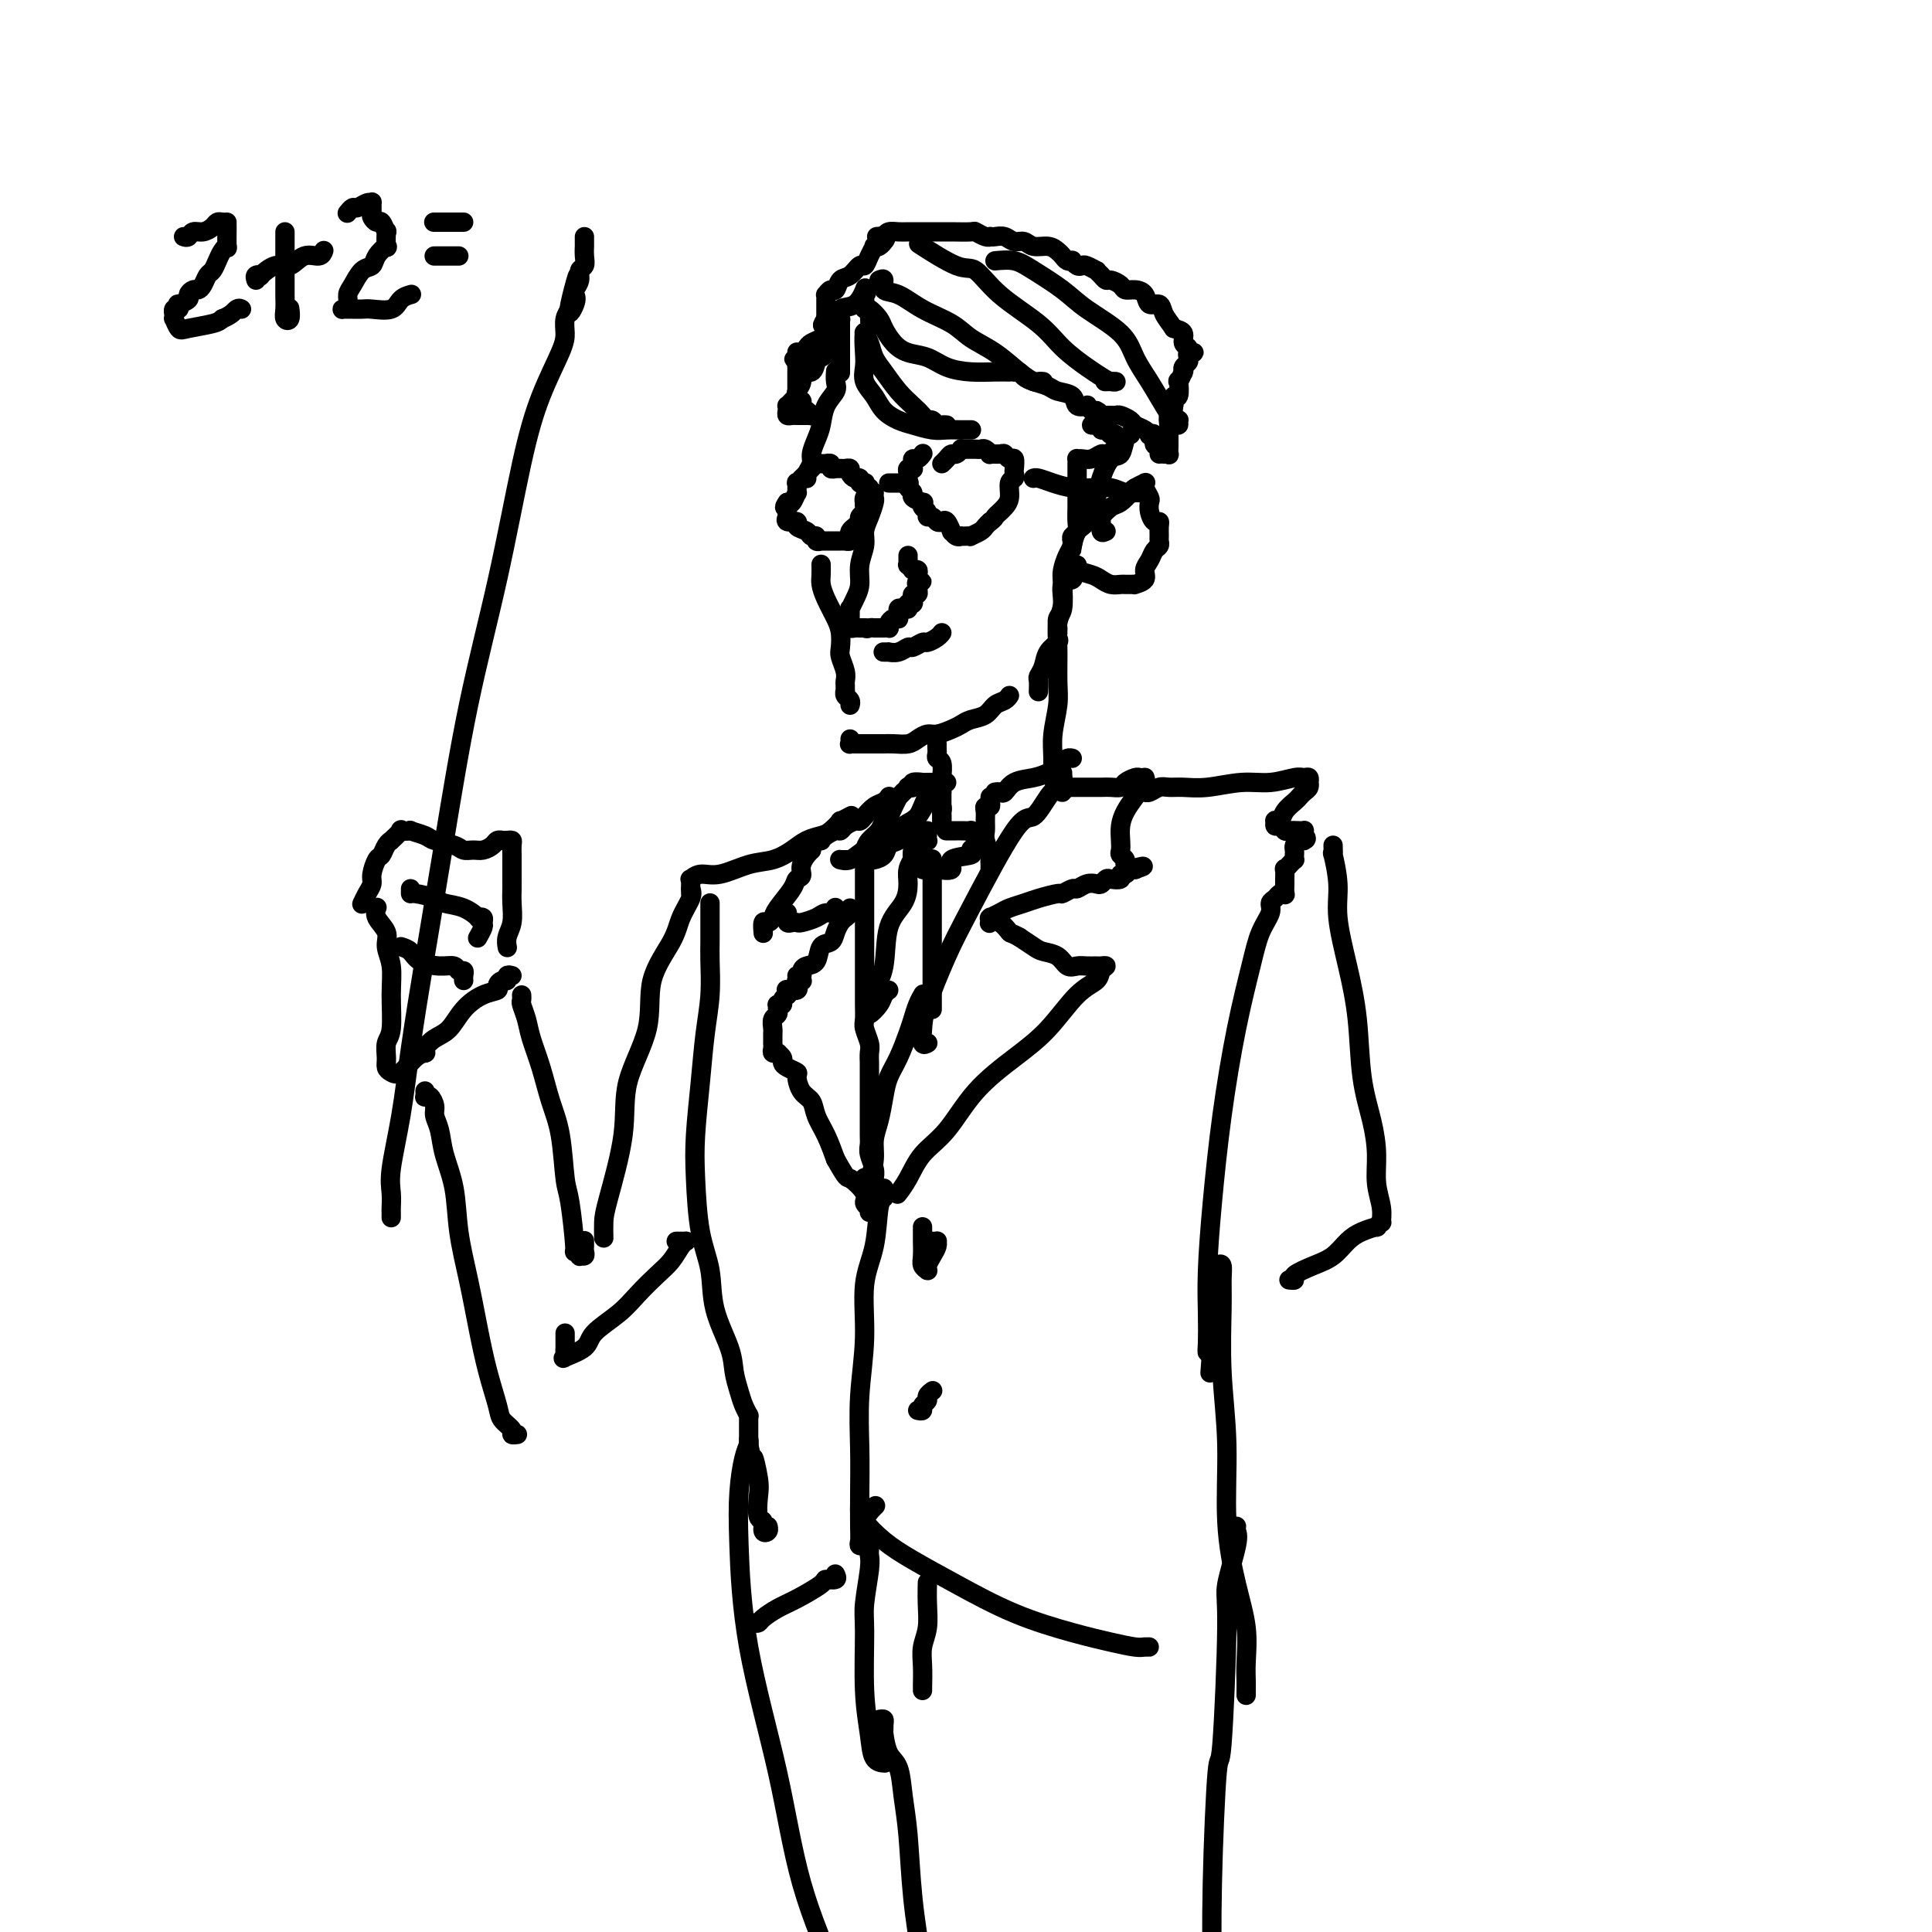 <svg viewBox='0 0 400 400' version='1.1' xmlns='http://www.w3.org/2000/svg' xmlns:xlink='http://www.w3.org/1999/xlink'><g fill='none' stroke='rgb(0,0,0)' stroke-width='4' stroke-linecap='round' stroke-linejoin='round'><path d='M181,102c-0.022,0.381 -0.043,0.762 0,1c0.043,0.238 0.151,0.335 0,1c-0.151,0.665 -0.562,1.900 -1,3c-0.438,1.100 -0.905,2.066 -1,3c-0.095,0.934 0.181,1.838 0,3c-0.181,1.162 -0.819,2.583 -1,4c-0.181,1.417 0.095,2.831 0,4c-0.095,1.169 -0.561,2.092 -1,3c-0.439,0.908 -0.850,1.802 -1,2c-0.150,0.198 -0.037,-0.301 0,0c0.037,0.301 -0.000,1.401 0,2c0.000,0.599 0.037,0.696 0,1c-0.037,0.304 -0.150,0.813 0,1c0.150,0.187 0.562,0.050 1,0c0.438,-0.050 0.902,-0.013 1,0c0.098,0.013 -0.170,0.004 0,0c0.170,-0.004 0.776,-0.001 1,0c0.224,0.001 0.064,0.000 0,0c-0.064,-0.000 -0.032,-0.000 0,0'/><path d='M179,130c0.627,0.309 0.694,0.083 1,0c0.306,-0.083 0.853,-0.022 1,0c0.147,0.022 -0.104,0.006 0,0c0.104,-0.006 0.563,-0.002 1,0c0.437,0.002 0.853,0.000 1,0c0.147,-0.000 0.026,0.001 0,0c-0.026,-0.001 0.045,-0.003 0,0c-0.045,0.003 -0.205,0.011 0,0c0.205,-0.011 0.777,-0.042 1,0c0.223,0.042 0.098,0.156 0,0c-0.098,-0.156 -0.170,-0.582 0,-1c0.170,-0.418 0.582,-0.829 1,-1c0.418,-0.171 0.843,-0.102 1,0c0.157,0.102 0.045,0.238 0,0c-0.045,-0.238 -0.022,-0.848 0,-1c0.022,-0.152 0.044,0.155 0,0c-0.044,-0.155 -0.155,-0.773 0,-1c0.155,-0.227 0.577,-0.065 1,0c0.423,0.065 0.846,0.031 1,0c0.154,-0.031 0.040,-0.061 0,0c-0.040,0.061 -0.007,0.213 0,0c0.007,-0.213 -0.012,-0.792 0,-1c0.012,-0.208 0.055,-0.046 0,0c-0.055,0.046 -0.207,-0.025 0,0c0.207,0.025 0.773,0.147 1,0c0.227,-0.147 0.113,-0.564 0,-1c-0.113,-0.436 -0.226,-0.890 0,-1c0.226,-0.110 0.792,0.124 1,0c0.208,-0.124 0.060,-0.607 0,-1c-0.060,-0.393 -0.030,-0.697 0,-1'/><path d='M190,121c1.702,-1.328 0.457,-0.150 0,0c-0.457,0.150 -0.126,-0.730 0,-1c0.126,-0.270 0.048,0.071 0,0c-0.048,-0.071 -0.064,-0.554 0,-1c0.064,-0.446 0.210,-0.856 0,-1c-0.210,-0.144 -0.774,-0.024 -1,0c-0.226,0.024 -0.113,-0.049 0,0c0.113,0.049 0.226,0.220 0,0c-0.226,-0.220 -0.793,-0.830 -1,-1c-0.207,-0.170 -0.056,0.099 0,0c0.056,-0.099 0.015,-0.565 0,-1c-0.015,-0.435 -0.004,-0.839 0,-1c0.004,-0.161 0.002,-0.081 0,0'/><path d='M180,101c-0.414,0.111 -0.828,0.222 -1,0c-0.172,-0.222 -0.101,-0.777 0,-1c0.101,-0.223 0.233,-0.115 0,0c-0.233,0.115 -0.832,0.237 -1,0c-0.168,-0.237 0.096,-0.834 0,-1c-0.096,-0.166 -0.550,0.099 -1,0c-0.450,-0.099 -0.895,-0.562 -1,-1c-0.105,-0.438 0.131,-0.850 0,-1c-0.131,-0.150 -0.628,-0.039 -1,0c-0.372,0.039 -0.621,0.007 -1,0c-0.379,-0.007 -0.890,0.012 -1,0c-0.110,-0.012 0.182,-0.056 0,0c-0.182,0.056 -0.836,0.211 -1,0c-0.164,-0.211 0.163,-0.789 0,-1c-0.163,-0.211 -0.816,-0.055 -1,0c-0.184,0.055 0.101,0.008 0,0c-0.101,-0.008 -0.586,0.021 -1,0c-0.414,-0.021 -0.756,-0.092 -1,0c-0.244,0.092 -0.391,0.348 -1,1c-0.609,0.652 -1.680,1.699 -2,2c-0.320,0.301 0.111,-0.146 0,0c-0.111,0.146 -0.765,0.884 -1,1c-0.235,0.116 -0.052,-0.389 0,0c0.052,0.389 -0.027,1.671 0,2c0.027,0.329 0.161,-0.296 0,0c-0.161,0.296 -0.617,1.513 -1,2c-0.383,0.487 -0.691,0.243 -1,0'/><path d='M163,104c-1.083,1.461 -0.290,1.114 0,1c0.290,-0.114 0.078,0.007 0,0c-0.078,-0.007 -0.023,-0.141 0,0c0.023,0.141 0.014,0.559 0,1c-0.014,0.441 -0.034,0.906 0,1c0.034,0.094 0.121,-0.182 0,0c-0.121,0.182 -0.450,0.823 0,1c0.450,0.177 1.680,-0.111 2,0c0.320,0.111 -0.269,0.622 0,1c0.269,0.378 1.397,0.623 2,1c0.603,0.377 0.683,0.886 1,1c0.317,0.114 0.873,-0.166 1,0c0.127,0.166 -0.173,0.776 0,1c0.173,0.224 0.820,0.060 1,0c0.180,-0.060 -0.107,-0.016 0,0c0.107,0.016 0.607,0.004 1,0c0.393,-0.004 0.679,-0.001 1,0c0.321,0.001 0.678,0.001 1,0c0.322,-0.001 0.608,-0.003 1,0c0.392,0.003 0.889,0.012 1,0c0.111,-0.012 -0.164,-0.045 0,0c0.164,0.045 0.766,0.167 1,0c0.234,-0.167 0.100,-0.622 0,-1c-0.100,-0.378 -0.167,-0.679 0,-1c0.167,-0.321 0.566,-0.663 1,-1c0.434,-0.337 0.901,-0.669 1,-1c0.099,-0.331 -0.169,-0.662 0,-1c0.169,-0.338 0.776,-0.682 1,-1c0.224,-0.318 0.064,-0.611 0,-1c-0.064,-0.389 -0.031,-0.875 0,-1c0.031,-0.125 0.060,0.111 0,0c-0.060,-0.111 -0.208,-0.568 0,-1c0.208,-0.432 0.774,-0.838 1,-1c0.226,-0.162 0.113,-0.081 0,0'/><path d='M191,94c-0.022,0.032 -0.044,0.064 0,0c0.044,-0.064 0.155,-0.224 0,0c-0.155,0.224 -0.576,0.831 -1,1c-0.424,0.169 -0.849,-0.099 -1,0c-0.151,0.099 -0.026,0.565 0,1c0.026,0.435 -0.046,0.839 0,1c0.046,0.161 0.208,0.081 0,0c-0.208,-0.081 -0.788,-0.161 -1,0c-0.212,0.161 -0.057,0.564 0,1c0.057,0.436 0.014,0.904 0,1c-0.014,0.096 0.001,-0.182 0,0c-0.001,0.182 -0.016,0.822 0,1c0.016,0.178 0.064,-0.106 0,0c-0.064,0.106 -0.241,0.602 0,1c0.241,0.398 0.901,0.698 1,1c0.099,0.302 -0.362,0.605 0,1c0.362,0.395 1.546,0.880 2,1c0.454,0.120 0.177,-0.127 0,0c-0.177,0.127 -0.255,0.626 0,1c0.255,0.374 0.842,0.623 1,1c0.158,0.377 -0.113,0.884 0,1c0.113,0.116 0.609,-0.157 1,0c0.391,0.157 0.679,0.745 1,1c0.321,0.255 0.677,0.177 1,0c0.323,-0.177 0.612,-0.454 1,0c0.388,0.454 0.874,1.638 1,2c0.126,0.362 -0.107,-0.099 0,0c0.107,0.099 0.555,0.758 1,1c0.445,0.242 0.888,0.066 1,0c0.112,-0.066 -0.107,-0.021 0,0c0.107,0.021 0.539,0.017 1,0c0.461,-0.017 0.949,-0.046 1,0c0.051,0.046 -0.337,0.167 0,0c0.337,-0.167 1.398,-0.622 2,-1c0.602,-0.378 0.743,-0.679 1,-1c0.257,-0.321 0.628,-0.660 1,-1'/><path d='M205,108c0.951,-0.641 0.828,-0.743 1,-1c0.172,-0.257 0.638,-0.671 1,-1c0.362,-0.329 0.619,-0.575 1,-1c0.381,-0.425 0.887,-1.030 1,-2c0.113,-0.970 -0.165,-2.306 0,-3c0.165,-0.694 0.773,-0.745 1,-1c0.227,-0.255 0.071,-0.713 0,-1c-0.071,-0.287 -0.059,-0.402 0,-1c0.059,-0.598 0.166,-1.677 0,-2c-0.166,-0.323 -0.604,0.111 -1,0c-0.396,-0.111 -0.750,-0.765 -1,-1c-0.250,-0.235 -0.396,-0.049 -1,0c-0.604,0.049 -1.667,-0.039 -2,0c-0.333,0.039 0.065,0.207 0,0c-0.065,-0.207 -0.592,-0.787 -1,-1c-0.408,-0.213 -0.697,-0.057 -1,0c-0.303,0.057 -0.620,0.015 -1,0c-0.380,-0.015 -0.824,-0.004 -1,0c-0.176,0.004 -0.085,-0.000 0,0c0.085,0.000 0.163,0.004 0,0c-0.163,-0.004 -0.569,-0.016 -1,0c-0.431,0.016 -0.889,0.060 -1,0c-0.111,-0.060 0.124,-0.222 0,0c-0.124,0.222 -0.608,0.830 -1,1c-0.392,0.170 -0.693,-0.099 -1,0c-0.307,0.099 -0.621,0.565 -1,1c-0.379,0.435 -0.823,0.839 -1,1c-0.177,0.161 -0.089,0.081 0,0'/><path d='M184,100c0.293,0.000 0.586,0.000 1,0c0.414,0.000 0.948,0.000 1,0c0.052,0.000 -0.378,0.000 0,0c0.378,0.000 1.565,0.000 2,0c0.435,0.000 0.117,0.000 0,0c-0.117,0.000 -0.033,0.000 0,0c0.033,0.000 0.017,0.000 0,0'/><path d='M214,99c-0.048,0.022 -0.096,0.045 0,0c0.096,-0.045 0.336,-0.157 1,0c0.664,0.157 1.753,0.582 3,1c1.247,0.418 2.654,0.830 4,1c1.346,0.170 2.633,0.098 4,0c1.367,-0.098 2.815,-0.222 4,0c1.185,0.222 2.108,0.792 3,1c0.892,0.208 1.755,0.056 2,0c0.245,-0.056 -0.126,-0.015 0,0c0.126,0.015 0.750,0.004 1,0c0.250,-0.004 0.125,-0.002 0,0'/><path d='M229,110c-0.436,0.211 -0.871,0.423 -1,0c-0.129,-0.423 0.050,-1.479 0,-2c-0.050,-0.521 -0.327,-0.507 0,-1c0.327,-0.493 1.258,-1.495 2,-2c0.742,-0.505 1.295,-0.514 2,-1c0.705,-0.486 1.562,-1.451 2,-2c0.438,-0.549 0.457,-0.684 1,-1c0.543,-0.316 1.608,-0.815 2,-1c0.392,-0.185 0.109,-0.057 0,0c-0.109,0.057 -0.043,0.042 0,0c0.043,-0.042 0.063,-0.111 0,0c-0.063,0.111 -0.210,0.402 0,1c0.210,0.598 0.778,1.505 1,2c0.222,0.495 0.098,0.580 0,1c-0.098,0.420 -0.170,1.177 0,2c0.170,0.823 0.581,1.712 1,2c0.419,0.288 0.845,-0.025 1,0c0.155,0.025 0.038,0.387 0,1c-0.038,0.613 0.001,1.477 0,2c-0.001,0.523 -0.043,0.706 0,1c0.043,0.294 0.171,0.698 0,1c-0.171,0.302 -0.642,0.501 -1,1c-0.358,0.499 -0.603,1.296 -1,2c-0.397,0.704 -0.947,1.313 -1,2c-0.053,0.687 0.389,1.452 0,2c-0.389,0.548 -1.609,0.879 -2,1c-0.391,0.121 0.047,0.033 0,0c-0.047,-0.033 -0.579,-0.012 -1,0c-0.421,0.012 -0.730,0.014 -1,0c-0.270,-0.014 -0.500,-0.045 -1,0c-0.500,0.045 -1.269,0.167 -2,0c-0.731,-0.167 -1.423,-0.622 -2,-1c-0.577,-0.378 -1.040,-0.679 -2,-1c-0.960,-0.321 -2.417,-0.663 -3,-1c-0.583,-0.337 -0.291,-0.668 0,-1'/><path d='M223,117c-2.089,-0.622 -1.311,-0.178 -1,0c0.311,0.178 0.156,0.089 0,0'/><path d='M167,99c0.032,0.064 0.064,0.127 0,0c-0.064,-0.127 -0.224,-0.445 0,-1c0.224,-0.555 0.832,-1.348 1,-2c0.168,-0.652 -0.105,-1.161 0,-2c0.105,-0.839 0.588,-2.006 1,-3c0.412,-0.994 0.751,-1.815 1,-3c0.249,-1.185 0.406,-2.734 1,-4c0.594,-1.266 1.623,-2.248 2,-3c0.377,-0.752 0.101,-1.274 0,-2c-0.101,-0.726 -0.027,-1.657 0,-2c0.027,-0.343 0.008,-0.098 0,0c-0.008,0.098 -0.004,0.049 0,0'/><path d='M173,71c-0.303,0.054 -0.606,0.107 -1,0c-0.394,-0.107 -0.878,-0.375 -1,0c-0.122,0.375 0.117,1.391 0,2c-0.117,0.609 -0.591,0.810 -1,1c-0.409,0.190 -0.754,0.369 -1,1c-0.246,0.631 -0.392,1.714 -1,2c-0.608,0.286 -1.679,-0.225 -2,0c-0.321,0.225 0.107,1.187 0,2c-0.107,0.813 -0.750,1.476 -1,2c-0.250,0.524 -0.105,0.910 0,1c0.105,0.090 0.172,-0.117 0,0c-0.172,0.117 -0.583,0.557 -1,1c-0.417,0.443 -0.841,0.889 -1,1c-0.159,0.111 -0.054,-0.114 0,0c0.054,0.114 0.056,0.566 0,1c-0.056,0.434 -0.170,0.848 0,1c0.170,0.152 0.624,0.041 1,0c0.376,-0.041 0.675,-0.011 1,0c0.325,0.011 0.675,0.003 1,0c0.325,-0.003 0.623,-0.001 1,0c0.377,0.001 0.832,0.000 1,0c0.168,-0.000 0.048,-0.000 0,0c-0.048,0.000 -0.024,0.000 0,0'/><path d='M174,77c-0.000,-0.054 -0.000,-0.109 0,0c0.000,0.109 0.000,0.381 0,0c-0.000,-0.381 -0.000,-1.415 0,-2c0.000,-0.585 0.000,-0.720 0,-1c-0.000,-0.280 -0.000,-0.705 0,-1c0.000,-0.295 0.000,-0.460 0,-1c-0.000,-0.540 -0.000,-1.455 0,-2c0.000,-0.545 0.001,-0.718 0,-1c-0.001,-0.282 -0.003,-0.671 0,-1c0.003,-0.329 0.010,-0.597 0,-1c-0.010,-0.403 -0.037,-0.942 0,-1c0.037,-0.058 0.140,0.366 0,0c-0.140,-0.366 -0.521,-1.521 0,-2c0.521,-0.479 1.944,-0.283 3,-1c1.056,-0.717 1.746,-2.347 2,-3c0.254,-0.653 0.073,-0.329 0,0c-0.073,0.329 -0.036,0.665 0,1'/><path d='M179,61c0.774,-0.513 0.209,-0.297 0,0c-0.209,0.297 -0.063,0.674 0,1c0.063,0.326 0.044,0.600 0,1c-0.044,0.400 -0.111,0.926 0,1c0.111,0.074 0.402,-0.302 1,0c0.598,0.302 1.503,1.284 2,2c0.497,0.716 0.585,1.165 1,2c0.415,0.835 1.155,2.056 2,3c0.845,0.944 1.794,1.612 3,2c1.206,0.388 2.669,0.496 4,1c1.331,0.504 2.529,1.403 4,2c1.471,0.597 3.217,0.892 5,1c1.783,0.108 3.605,0.028 5,0c1.395,-0.028 2.362,-0.005 3,0c0.638,0.005 0.946,-0.010 1,0c0.054,0.010 -0.147,0.044 0,0c0.147,-0.044 0.643,-0.166 1,0c0.357,0.166 0.576,0.621 1,1c0.424,0.379 1.054,0.684 2,1c0.946,0.316 2.209,0.645 3,1c0.791,0.355 1.111,0.735 2,1c0.889,0.265 2.346,0.413 3,1c0.654,0.587 0.505,1.611 1,2c0.495,0.389 1.633,0.143 2,0c0.367,-0.143 -0.038,-0.184 0,0c0.038,0.184 0.519,0.592 1,1'/><path d='M226,85c2.797,1.177 1.288,0.119 1,0c-0.288,-0.119 0.644,0.700 1,1c0.356,0.300 0.137,0.081 0,0c-0.137,-0.081 -0.193,-0.022 0,0c0.193,0.022 0.633,0.009 1,0c0.367,-0.009 0.661,-0.013 1,0c0.339,0.013 0.724,0.045 1,0c0.276,-0.045 0.442,-0.166 1,0c0.558,0.166 1.507,0.619 2,1c0.493,0.381 0.528,0.688 1,1c0.472,0.312 1.379,0.627 2,1c0.621,0.373 0.955,0.804 1,1c0.045,0.196 -0.198,0.157 0,0c0.198,-0.157 0.838,-0.432 1,0c0.162,0.432 -0.153,1.569 0,2c0.153,0.431 0.773,0.154 1,0c0.227,-0.154 0.061,-0.185 0,0c-0.061,0.185 -0.016,0.586 0,1c0.016,0.414 0.004,0.842 0,1c-0.004,0.158 -0.001,0.045 0,0c0.001,-0.045 0.001,-0.023 0,0'/><path d='M241,94c0.423,-0.044 0.845,-0.087 1,0c0.155,0.087 0.042,0.305 0,0c-0.042,-0.305 -0.012,-1.131 0,-2c0.012,-0.869 0.007,-1.779 0,-2c-0.007,-0.221 -0.017,0.248 0,0c0.017,-0.248 0.061,-1.212 0,-2c-0.061,-0.788 -0.226,-1.400 0,-2c0.226,-0.600 0.844,-1.188 1,-2c0.156,-0.812 -0.151,-1.847 0,-2c0.151,-0.153 0.758,0.575 1,0c0.242,-0.575 0.118,-2.455 0,-3c-0.118,-0.545 -0.229,0.243 0,0c0.229,-0.243 0.797,-1.518 1,-2c0.203,-0.482 0.041,-0.170 0,0c-0.041,0.170 0.041,0.200 0,0c-0.041,-0.200 -0.204,-0.628 0,-1c0.204,-0.372 0.774,-0.688 1,-1c0.226,-0.312 0.109,-0.619 0,-1c-0.109,-0.381 -0.210,-0.838 0,-1c0.210,-0.162 0.732,-0.031 1,0c0.268,0.031 0.284,-0.037 0,0c-0.284,0.037 -0.866,0.178 -1,0c-0.134,-0.178 0.181,-0.677 0,-1c-0.181,-0.323 -0.856,-0.472 -1,-1c-0.144,-0.528 0.245,-1.437 0,-2c-0.245,-0.563 -1.122,-0.782 -2,-1'/><path d='M243,68c-0.886,-1.324 -1.602,-2.134 -2,-3c-0.398,-0.866 -0.478,-1.786 -1,-2c-0.522,-0.214 -1.487,0.280 -2,0c-0.513,-0.280 -0.575,-1.333 -1,-2c-0.425,-0.667 -1.213,-0.949 -2,-1c-0.787,-0.051 -1.572,0.127 -2,0c-0.428,-0.127 -0.497,-0.560 -1,-1c-0.503,-0.440 -1.439,-0.887 -2,-1c-0.561,-0.113 -0.745,0.110 -1,0c-0.255,-0.110 -0.579,-0.551 -1,-1c-0.421,-0.449 -0.939,-0.904 -1,-1c-0.061,-0.096 0.333,0.167 0,0c-0.333,-0.167 -1.395,-0.763 -2,-1c-0.605,-0.237 -0.754,-0.115 -1,0c-0.246,0.115 -0.591,0.224 -1,0c-0.409,-0.224 -0.883,-0.781 -1,-1c-0.117,-0.219 0.121,-0.101 0,0c-0.121,0.101 -0.603,0.186 -1,0c-0.397,-0.186 -0.711,-0.642 -1,-1c-0.289,-0.358 -0.553,-0.617 -1,-1c-0.447,-0.383 -1.078,-0.891 -2,-1c-0.922,-0.109 -2.134,0.181 -3,0c-0.866,-0.181 -1.385,-0.833 -2,-1c-0.615,-0.167 -1.327,0.151 -2,0c-0.673,-0.151 -1.306,-0.772 -2,-1c-0.694,-0.228 -1.447,-0.065 -2,0c-0.553,0.065 -0.905,0.031 -1,0c-0.095,-0.031 0.067,-0.061 0,0c-0.067,0.061 -0.362,0.212 -1,0c-0.638,-0.212 -1.620,-0.789 -2,-1c-0.380,-0.211 -0.156,-0.057 -1,0c-0.844,0.057 -2.754,0.015 -4,0c-1.246,-0.015 -1.829,-0.005 -3,0c-1.171,0.005 -2.930,0.004 -4,0c-1.070,-0.004 -1.452,-0.011 -2,0c-0.548,0.011 -1.263,0.042 -2,0c-0.737,-0.042 -1.496,-0.155 -2,0c-0.504,0.155 -0.752,0.577 -1,1'/><path d='M183,49c-2.936,0.090 -0.777,-0.186 0,0c0.777,0.186 0.170,0.833 0,1c-0.170,0.167 0.095,-0.146 0,0c-0.095,0.146 -0.550,0.751 -1,1c-0.450,0.249 -0.893,0.142 -1,0c-0.107,-0.142 0.123,-0.318 0,0c-0.123,0.318 -0.600,1.131 -1,2c-0.400,0.869 -0.723,1.796 -1,2c-0.277,0.204 -0.508,-0.314 -1,0c-0.492,0.314 -1.246,1.461 -2,2c-0.754,0.539 -1.508,0.469 -2,1c-0.492,0.531 -0.720,1.662 -1,2c-0.280,0.338 -0.611,-0.115 -1,0c-0.389,0.115 -0.836,0.800 -1,1c-0.164,0.200 -0.044,-0.086 0,0c0.044,0.086 0.012,0.544 0,1c-0.012,0.456 -0.003,0.910 0,1c0.003,0.090 0.001,-0.182 0,0c-0.001,0.182 -0.000,0.820 0,1c0.000,0.180 0.000,-0.096 0,0c-0.000,0.096 -0.000,0.564 0,1c0.000,0.436 0.000,0.839 0,1c-0.000,0.161 -0.000,0.081 0,0'/><path d='M171,66c-1.691,2.642 0.083,0.746 1,0c0.917,-0.746 0.979,-0.343 1,0c0.021,0.343 0.003,0.627 0,1c-0.003,0.373 0.009,0.836 0,1c-0.009,0.164 -0.040,0.029 0,0c0.040,-0.029 0.152,0.048 0,0c-0.152,-0.048 -0.569,-0.220 -1,0c-0.431,0.220 -0.875,0.832 -1,1c-0.125,0.168 0.069,-0.109 0,0c-0.069,0.109 -0.400,0.604 -1,1c-0.600,0.396 -1.467,0.695 -2,1c-0.533,0.305 -0.731,0.618 -1,1c-0.269,0.382 -0.608,0.833 -1,1c-0.392,0.167 -0.837,0.048 -1,0c-0.163,-0.048 -0.044,-0.027 0,0c0.044,0.027 0.012,0.059 0,0c-0.012,-0.059 -0.003,-0.208 0,0c0.003,0.208 0.001,0.774 0,1c-0.001,0.226 -0.000,0.113 0,0'/><path d='M165,74c-1.238,0.879 -0.332,0.078 0,0c0.332,-0.078 0.089,0.567 0,1c-0.089,0.433 -0.024,0.655 0,1c0.024,0.345 0.006,0.814 0,1c-0.006,0.186 -0.002,0.087 0,0c0.002,-0.087 0.000,-0.164 0,0c-0.000,0.164 -0.000,0.570 0,1c0.000,0.430 0.000,0.885 0,1c-0.000,0.115 0.000,-0.109 0,0c-0.000,0.109 -0.000,0.551 0,1c0.000,0.449 0.000,0.904 0,1c-0.000,0.096 -0.001,-0.166 0,0c0.001,0.166 0.004,0.762 0,1c-0.004,0.238 -0.016,0.119 0,0c0.016,-0.119 0.060,-0.239 0,0c-0.060,0.239 -0.222,0.838 0,1c0.222,0.162 0.829,-0.114 1,0c0.171,0.114 -0.094,0.619 0,1c0.094,0.381 0.547,0.638 1,1c0.453,0.362 0.905,0.829 1,1c0.095,0.171 -0.167,0.046 0,0c0.167,-0.046 0.762,-0.013 1,0c0.238,0.013 0.119,0.007 0,0'/><path d='M226,88c0.303,0.033 0.606,0.066 1,0c0.394,-0.066 0.880,-0.230 1,0c0.120,0.230 -0.126,0.853 0,1c0.126,0.147 0.624,-0.182 1,0c0.376,0.182 0.630,0.876 1,1c0.370,0.124 0.857,-0.322 1,0c0.143,0.322 -0.059,1.410 0,2c0.059,0.590 0.377,0.680 0,1c-0.377,0.320 -1.450,0.871 -2,1c-0.550,0.129 -0.578,-0.162 -1,0c-0.422,0.162 -1.237,0.778 -2,1c-0.763,0.222 -1.472,0.050 -2,0c-0.528,-0.050 -0.873,0.023 -1,0c-0.127,-0.023 -0.034,-0.143 0,0c0.034,0.143 0.009,0.548 0,1c-0.009,0.452 -0.002,0.949 0,1c0.002,0.051 0.001,-0.346 0,0c-0.001,0.346 -0.000,1.433 0,2c0.000,0.567 0.001,0.614 0,1c-0.001,0.386 -0.004,1.112 0,2c0.004,0.888 0.015,1.940 0,3c-0.015,1.060 -0.056,2.130 0,3c0.056,0.870 0.207,1.542 0,2c-0.207,0.458 -0.774,0.702 -1,1c-0.226,0.298 -0.113,0.649 0,1'/><path d='M222,112c-0.157,2.868 -0.051,1.540 0,1c0.051,-0.540 0.045,-0.290 0,0c-0.045,0.290 -0.129,0.620 0,0c0.129,-0.620 0.471,-2.191 1,-3c0.529,-0.809 1.245,-0.855 2,-2c0.755,-1.145 1.550,-3.389 2,-5c0.450,-1.611 0.555,-2.589 1,-4c0.445,-1.411 1.229,-3.254 2,-4c0.771,-0.746 1.527,-0.396 2,-1c0.473,-0.604 0.663,-2.162 1,-3c0.337,-0.838 0.822,-0.956 1,-1c0.178,-0.044 0.051,-0.012 0,0c-0.051,0.012 -0.025,0.006 0,0'/><path d='M170,117c0.001,0.049 0.002,0.098 0,0c-0.002,-0.098 -0.008,-0.343 0,0c0.008,0.343 0.030,1.274 0,2c-0.030,0.726 -0.113,1.248 0,2c0.113,0.752 0.422,1.733 1,3c0.578,1.267 1.427,2.818 2,4c0.573,1.182 0.872,1.994 1,3c0.128,1.006 0.087,2.206 0,3c-0.087,0.794 -0.220,1.184 0,2c0.220,0.816 0.791,2.060 1,3c0.209,0.940 0.055,1.575 0,2c-0.055,0.425 -0.011,0.638 0,1c0.011,0.362 -0.011,0.871 0,1c0.011,0.129 0.055,-0.123 0,0c-0.055,0.123 -0.211,0.621 0,1c0.211,0.379 0.788,0.641 1,1c0.212,0.359 0.061,0.817 0,1c-0.061,0.183 -0.030,0.092 0,0'/><path d='M176,153c0.035,0.423 0.069,0.845 0,1c-0.069,0.155 -0.243,0.041 0,0c0.243,-0.041 0.901,-0.011 1,0c0.099,0.011 -0.363,0.003 0,0c0.363,-0.003 1.551,-0.001 2,0c0.449,0.001 0.158,0.000 0,0c-0.158,-0.000 -0.183,-0.000 0,0c0.183,0.000 0.573,0.000 1,0c0.427,-0.000 0.890,-0.000 1,0c0.110,0.000 -0.132,0.001 0,0c0.132,-0.001 0.640,-0.003 1,0c0.360,0.003 0.572,0.011 1,0c0.428,-0.011 1.072,-0.041 2,0c0.928,0.041 2.139,0.151 3,0c0.861,-0.151 1.372,-0.565 2,-1c0.628,-0.435 1.375,-0.890 2,-1c0.625,-0.110 1.130,0.126 2,0c0.870,-0.126 2.106,-0.615 3,-1c0.894,-0.385 1.447,-0.666 2,-1c0.553,-0.334 1.104,-0.720 2,-1c0.896,-0.280 2.135,-0.453 3,-1c0.865,-0.547 1.356,-1.466 2,-2c0.644,-0.534 1.443,-0.682 2,-1c0.557,-0.318 0.874,-0.805 1,-1c0.126,-0.195 0.063,-0.097 0,0'/><path d='M222,112c-0.022,-0.073 -0.045,-0.146 0,0c0.045,0.146 0.157,0.512 0,1c-0.157,0.488 -0.582,1.099 -1,2c-0.418,0.901 -0.830,2.091 -1,3c-0.170,0.909 -0.098,1.536 0,3c0.098,1.464 0.222,3.764 0,5c-0.222,1.236 -0.792,1.407 -1,2c-0.208,0.593 -0.056,1.608 0,2c0.056,0.392 0.014,0.161 0,0c-0.014,-0.161 -0.002,-0.251 0,0c0.002,0.251 -0.006,0.843 0,1c0.006,0.157 0.027,-0.120 0,0c-0.027,0.120 -0.102,0.638 0,1c0.102,0.362 0.381,0.568 0,1c-0.381,0.432 -1.423,1.090 -2,2c-0.577,0.910 -0.691,2.073 -1,3c-0.309,0.927 -0.815,1.620 -1,2c-0.185,0.380 -0.050,0.449 0,1c0.050,0.551 0.014,1.586 0,2c-0.014,0.414 -0.007,0.207 0,0'/><path d='M183,135c-0.125,-0.002 -0.251,-0.005 0,0c0.251,0.005 0.878,0.016 1,0c0.122,-0.016 -0.262,-0.061 0,0c0.262,0.061 1.168,0.227 2,0c0.832,-0.227 1.588,-0.848 2,-1c0.412,-0.152 0.478,0.166 1,0c0.522,-0.166 1.499,-0.815 2,-1c0.501,-0.185 0.526,0.095 1,0c0.474,-0.095 1.397,-0.564 2,-1c0.603,-0.436 0.887,-0.839 1,-1c0.113,-0.161 0.057,-0.081 0,0'/><path d='M194,154c-0.008,0.337 -0.016,0.674 0,1c0.016,0.326 0.057,0.640 0,1c-0.057,0.360 -0.211,0.767 0,1c0.211,0.233 0.789,0.292 1,1c0.211,0.708 0.057,2.064 0,3c-0.057,0.936 -0.015,1.452 0,2c0.015,0.548 0.004,1.127 0,2c-0.004,0.873 -0.001,2.038 0,3c0.001,0.962 0.000,1.721 0,2c-0.000,0.279 -0.000,0.080 0,0c0.000,-0.080 0.000,-0.040 0,0'/><path d='M222,119c-0.063,-0.109 -0.126,-0.217 0,0c0.126,0.217 0.440,0.761 0,1c-0.440,0.239 -1.635,0.174 -2,1c-0.365,0.826 0.099,2.543 0,4c-0.099,1.457 -0.762,2.654 -1,4c-0.238,1.346 -0.049,2.841 0,5c0.049,2.159 -0.040,4.980 0,7c0.040,2.020 0.210,3.237 0,5c-0.210,1.763 -0.799,4.072 -1,6c-0.201,1.928 -0.016,3.477 0,5c0.016,1.523 -0.139,3.021 0,4c0.139,0.979 0.573,1.439 1,2c0.427,0.561 0.846,1.223 1,1c0.154,-0.223 0.041,-1.331 0,-2c-0.041,-0.669 -0.011,-0.898 0,-1c0.011,-0.102 0.003,-0.076 0,0c-0.003,0.076 -0.001,0.202 0,0c0.001,-0.202 0.000,-0.734 0,-1c-0.000,-0.266 -0.000,-0.267 0,0c0.000,0.267 0.000,0.803 0,1c-0.000,0.197 -0.000,0.056 0,0c0.000,-0.056 0.000,-0.028 0,0'/><path d='M220,161c0.039,-0.284 0.137,0.506 0,1c-0.137,0.494 -0.508,0.693 -1,1c-0.492,0.307 -1.106,0.723 -2,2c-0.894,1.277 -2.068,3.416 -3,4c-0.932,0.584 -1.623,-0.385 -4,3c-2.377,3.385 -6.442,11.125 -9,16c-2.558,4.875 -3.610,6.886 -5,10c-1.390,3.114 -3.119,7.332 -4,10c-0.881,2.668 -0.916,3.787 -1,5c-0.084,1.213 -0.218,2.521 0,3c0.218,0.479 0.790,0.129 1,0c0.210,-0.129 0.060,-0.037 0,0c-0.060,0.037 -0.030,0.018 0,0'/><path d='M186,247c-0.167,0.215 -0.334,0.429 0,0c0.334,-0.429 1.168,-1.503 2,-3c0.832,-1.497 1.662,-3.419 3,-5c1.338,-1.581 3.182,-2.822 5,-5c1.818,-2.178 3.608,-5.293 6,-8c2.392,-2.707 5.386,-5.005 8,-7c2.614,-1.995 4.849,-3.687 7,-6c2.151,-2.313 4.219,-5.247 6,-7c1.781,-1.753 3.277,-2.326 4,-3c0.723,-0.674 0.675,-1.449 1,-2c0.325,-0.551 1.023,-0.880 1,-1c-0.023,-0.120 -0.769,-0.033 -1,0c-0.231,0.033 0.051,0.011 0,0c-0.051,-0.011 -0.435,-0.010 -1,0c-0.565,0.010 -1.310,0.028 -2,0c-0.690,-0.028 -1.325,-0.101 -2,0c-0.675,0.101 -1.391,0.375 -2,0c-0.609,-0.375 -1.112,-1.399 -2,-2c-0.888,-0.601 -2.162,-0.777 -3,-1c-0.838,-0.223 -1.239,-0.492 -2,-1c-0.761,-0.508 -1.880,-1.254 -3,-2'/><path d='M211,194c-1.911,-1.034 -1.689,-0.621 -2,-1c-0.311,-0.379 -1.155,-1.552 -2,-2c-0.845,-0.448 -1.692,-0.172 -2,0c-0.308,0.172 -0.076,0.239 0,0c0.076,-0.239 -0.003,-0.785 0,-1c0.003,-0.215 0.087,-0.099 0,0c-0.087,0.099 -0.345,0.182 0,0c0.345,-0.182 1.294,-0.627 2,-1c0.706,-0.373 1.168,-0.673 2,-1c0.832,-0.327 2.034,-0.680 3,-1c0.966,-0.320 1.697,-0.607 3,-1c1.303,-0.393 3.178,-0.894 4,-1c0.822,-0.106 0.591,0.181 1,0c0.409,-0.181 1.457,-0.832 2,-1c0.543,-0.168 0.580,0.148 1,0c0.420,-0.148 1.225,-0.758 2,-1c0.775,-0.242 1.522,-0.116 2,0c0.478,0.116 0.688,0.223 1,0c0.312,-0.223 0.728,-0.777 1,-1c0.272,-0.223 0.401,-0.116 1,0c0.599,0.116 1.667,0.241 2,0c0.333,-0.241 -0.068,-0.849 0,-1c0.068,-0.151 0.607,0.156 1,0c0.393,-0.156 0.641,-0.774 1,-1c0.359,-0.226 0.827,-0.061 1,0c0.173,0.061 0.049,0.017 0,0c-0.049,-0.017 -0.025,-0.009 0,0'/><path d='M235,180c3.778,-1.250 0.224,-0.377 -1,0c-1.224,0.377 -0.118,0.256 0,0c0.118,-0.256 -0.753,-0.648 -1,-1c-0.247,-0.352 0.129,-0.663 0,-1c-0.129,-0.337 -0.764,-0.698 -1,-1c-0.236,-0.302 -0.072,-0.545 0,-1c0.072,-0.455 0.051,-1.123 0,-2c-0.051,-0.877 -0.133,-1.962 0,-3c0.133,-1.038 0.481,-2.030 1,-3c0.519,-0.970 1.207,-1.920 2,-3c0.793,-1.080 1.689,-2.290 2,-3c0.311,-0.710 0.038,-0.920 0,-1c-0.038,-0.080 0.159,-0.032 0,0c-0.159,0.032 -0.676,0.047 -1,0c-0.324,-0.047 -0.456,-0.156 -1,0c-0.544,0.156 -1.501,0.578 -2,1c-0.499,0.422 -0.542,0.845 -1,1c-0.458,0.155 -1.331,0.041 -2,0c-0.669,-0.041 -1.132,-0.011 -2,0c-0.868,0.011 -2.140,0.003 -3,0c-0.860,-0.003 -1.309,-0.001 -2,0c-0.691,0.001 -1.626,0.000 -2,0c-0.374,-0.000 -0.187,-0.000 0,0'/><path d='M195,164c-0.239,0.390 -0.478,0.780 -1,1c-0.522,0.220 -1.325,0.271 -2,1c-0.675,0.729 -1.220,2.136 -2,3c-0.780,0.864 -1.796,1.184 -3,2c-1.204,0.816 -2.596,2.128 -4,3c-1.404,0.872 -2.821,1.306 -4,2c-1.179,0.694 -2.121,1.650 -3,2c-0.879,0.350 -1.697,0.094 -2,0c-0.303,-0.094 -0.092,-0.025 0,0c0.092,0.025 0.063,0.007 0,0c-0.063,-0.007 -0.161,-0.002 0,0c0.161,0.002 0.582,0.000 1,0c0.418,-0.000 0.834,-0.000 1,0c0.166,0.000 0.083,0.000 0,0'/><path d='M205,165c-0.030,0.305 -0.061,0.609 0,1c0.061,0.391 0.213,0.867 0,1c-0.213,0.133 -0.790,-0.079 -1,0c-0.210,0.079 -0.052,0.448 0,1c0.052,0.552 -0.000,1.286 0,2c0.000,0.714 0.053,1.410 0,2c-0.053,0.590 -0.210,1.076 0,2c0.210,0.924 0.788,2.286 1,3c0.212,0.714 0.057,0.780 0,1c-0.057,0.220 -0.015,0.595 0,1c0.015,0.405 0.004,0.840 0,1c-0.004,0.160 -0.001,0.046 0,0c0.001,-0.046 0.001,-0.023 0,0'/><path d='M206,164c0.343,-0.054 0.686,-0.109 1,0c0.314,0.109 0.599,0.380 1,0c0.401,-0.380 0.920,-1.411 2,-2c1.080,-0.589 2.723,-0.736 4,-1c1.277,-0.264 2.188,-0.645 3,-1c0.812,-0.355 1.524,-0.683 2,-1c0.476,-0.317 0.715,-0.621 1,-1c0.285,-0.379 0.615,-0.833 1,-1c0.385,-0.167 0.824,-0.048 1,0c0.176,0.048 0.088,0.024 0,0'/><path d='M196,162c-0.304,-0.000 -0.607,-0.000 -1,0c-0.393,0.000 -0.875,0.000 -1,0c-0.125,-0.000 0.106,-0.000 0,0c-0.106,0.000 -0.548,0.000 -1,0c-0.452,-0.000 -0.914,-0.001 -1,0c-0.086,0.001 0.202,0.004 0,0c-0.202,-0.004 -0.895,-0.015 -1,0c-0.105,0.015 0.379,0.055 0,0c-0.379,-0.055 -1.622,-0.207 -2,0c-0.378,0.207 0.110,0.772 0,1c-0.110,0.228 -0.818,0.118 -1,0c-0.182,-0.118 0.162,-0.243 0,0c-0.162,0.243 -0.831,0.855 -1,1c-0.169,0.145 0.162,-0.179 0,0c-0.162,0.179 -0.817,0.859 -1,1c-0.183,0.141 0.107,-0.258 0,0c-0.107,0.258 -0.610,1.171 -1,2c-0.390,0.829 -0.668,1.573 -1,2c-0.332,0.427 -0.718,0.537 -1,1c-0.282,0.463 -0.461,1.278 -1,2c-0.539,0.722 -1.440,1.349 -2,2c-0.560,0.651 -0.780,1.325 -1,2'/><path d='M179,176c-1.547,2.619 -0.415,2.166 0,2c0.415,-0.166 0.115,-0.045 0,0c-0.115,0.045 -0.043,0.012 0,0c0.043,-0.012 0.057,-0.005 0,0c-0.057,0.005 -0.185,0.009 0,0c0.185,-0.009 0.682,-0.029 1,0c0.318,0.029 0.456,0.107 1,0c0.544,-0.107 1.494,-0.400 2,-1c0.506,-0.600 0.569,-1.508 1,-2c0.431,-0.492 1.229,-0.568 2,-1c0.771,-0.432 1.516,-1.219 2,-2c0.484,-0.781 0.708,-1.557 1,-2c0.292,-0.443 0.652,-0.552 1,-1c0.348,-0.448 0.686,-1.234 1,-2c0.314,-0.766 0.606,-1.512 1,-2c0.394,-0.488 0.890,-0.719 1,-1c0.110,-0.281 -0.166,-0.611 0,-1c0.166,-0.389 0.776,-0.835 1,-1c0.224,-0.165 0.064,-0.047 0,0c-0.064,0.047 -0.032,0.024 0,0'/><path d='M194,162c0.929,-1.081 0.253,1.216 0,2c-0.253,0.784 -0.082,0.055 0,0c0.082,-0.055 0.074,0.562 0,1c-0.074,0.438 -0.216,0.695 0,1c0.216,0.305 0.790,0.656 1,1c0.210,0.344 0.056,0.680 0,1c-0.056,0.320 -0.015,0.625 0,1c0.015,0.375 0.004,0.822 0,1c-0.004,0.178 -0.002,0.089 0,0'/><path d='M192,172c0.008,0.311 0.016,0.621 0,1c-0.016,0.379 -0.057,0.826 0,1c0.057,0.174 0.211,0.075 0,0c-0.211,-0.075 -0.789,-0.126 -1,0c-0.211,0.126 -0.056,0.429 0,1c0.056,0.571 0.014,1.411 0,2c-0.014,0.589 -0.001,0.928 0,1c0.001,0.072 -0.010,-0.124 0,0c0.010,0.124 0.042,0.569 0,1c-0.042,0.431 -0.156,0.849 0,1c0.156,0.151 0.584,0.034 1,0c0.416,-0.034 0.820,0.016 1,0c0.180,-0.016 0.134,-0.098 1,0c0.866,0.098 2.642,0.377 3,0c0.358,-0.377 -0.703,-1.412 0,-2c0.703,-0.588 3.169,-0.731 4,-1c0.831,-0.269 0.028,-0.663 0,-1c-0.028,-0.337 0.720,-0.616 1,-1c0.280,-0.384 0.091,-0.873 0,-1c-0.091,-0.127 -0.084,0.110 0,0c0.084,-0.110 0.244,-0.565 0,-1c-0.244,-0.435 -0.893,-0.849 -1,-1c-0.107,-0.151 0.326,-0.041 0,0c-0.326,0.041 -1.412,0.011 -2,0c-0.588,-0.011 -0.679,-0.003 -1,0c-0.321,0.003 -0.870,0.001 -1,0c-0.130,-0.001 0.161,-0.000 0,0c-0.161,0.000 -0.774,0.000 -1,0c-0.226,-0.000 -0.065,-0.000 0,0c0.065,0.000 0.032,0.000 0,0'/><path d='M190,175c0.111,0.486 0.222,0.973 0,1c-0.222,0.027 -0.777,-0.405 -1,0c-0.223,0.405 -0.113,1.647 0,2c0.113,0.353 0.230,-0.185 0,0c-0.230,0.185 -0.806,1.091 -1,2c-0.194,0.909 -0.006,1.821 0,3c0.006,1.179 -0.170,2.624 -1,4c-0.830,1.376 -2.313,2.683 -3,5c-0.687,2.317 -0.578,5.646 -1,8c-0.422,2.354 -1.374,3.735 -2,5c-0.626,1.265 -0.925,2.413 -1,3c-0.075,0.587 0.075,0.612 0,1c-0.075,0.388 -0.374,1.137 0,1c0.374,-0.137 1.420,-1.160 2,-2c0.580,-0.840 0.695,-1.495 1,-2c0.305,-0.505 0.802,-0.858 1,-1c0.198,-0.142 0.099,-0.071 0,0'/><path d='M193,178c0.000,-0.136 0.000,-0.271 0,0c0.000,0.271 0.000,0.950 0,2c0.000,1.050 0.000,2.472 0,4c0.000,1.528 0.000,3.162 0,5c0.000,1.838 0.000,3.880 0,6c0.000,2.120 0.000,4.320 0,6c0.000,1.680 0.000,2.842 0,4c0.000,1.158 0.000,2.312 0,3c0.000,0.688 0.000,0.911 0,1c0.000,0.089 0.000,0.045 0,0'/><path d='M179,178c0.000,0.369 0.000,0.739 0,1c-0.000,0.261 -0.000,0.415 0,1c0.000,0.585 0.000,1.602 0,2c-0.000,0.398 -0.000,0.177 0,1c0.000,0.823 0.000,2.689 0,4c-0.000,1.311 -0.000,2.065 0,3c0.000,0.935 0.000,2.049 0,3c-0.000,0.951 -0.000,1.738 0,3c0.000,1.262 0.000,3.000 0,4c-0.000,1.000 -0.001,1.264 0,2c0.001,0.736 0.004,1.944 0,3c-0.004,1.056 -0.015,1.959 0,3c0.015,1.041 0.057,2.218 0,3c-0.057,0.782 -0.211,1.167 0,2c0.211,0.833 0.789,2.114 1,3c0.211,0.886 0.057,1.377 0,2c-0.057,0.623 -0.015,1.378 0,2c0.015,0.622 0.004,1.110 0,2c-0.004,0.890 -0.001,2.181 0,3c0.001,0.819 0.001,1.164 0,2c-0.001,0.836 -0.001,2.162 0,3c0.001,0.838 0.004,1.187 0,2c-0.004,0.813 -0.015,2.091 0,3c0.015,0.909 0.057,1.451 0,2c-0.057,0.549 -0.211,1.106 0,2c0.211,0.894 0.789,2.124 1,3c0.211,0.876 0.057,1.396 0,2c-0.057,0.604 -0.015,1.290 0,2c0.015,0.710 0.004,1.444 0,2c-0.004,0.556 -0.001,0.932 0,1c0.001,0.068 0.000,-0.174 0,0c-0.000,0.174 -0.000,0.764 0,1c0.000,0.236 0.000,0.118 0,0'/><path d='M191,206c0.088,-0.151 0.175,-0.302 0,0c-0.175,0.302 -0.614,1.056 -1,2c-0.386,0.944 -0.719,2.078 -1,3c-0.281,0.922 -0.509,1.632 -1,3c-0.491,1.368 -1.246,3.394 -2,5c-0.754,1.606 -1.508,2.792 -2,4c-0.492,1.208 -0.723,2.438 -1,4c-0.277,1.562 -0.600,3.454 -1,5c-0.400,1.546 -0.878,2.744 -1,4c-0.122,1.256 0.111,2.569 0,4c-0.111,1.431 -0.566,2.978 -1,4c-0.434,1.022 -0.848,1.517 -1,2c-0.152,0.483 -0.041,0.954 0,1c0.041,0.046 0.011,-0.334 0,-1c-0.011,-0.666 -0.003,-1.619 0,-2c0.003,-0.381 0.002,-0.191 0,0'/><path d='M184,165c0.067,-0.097 0.134,-0.194 0,0c-0.134,0.194 -0.469,0.678 -1,1c-0.531,0.322 -1.259,0.481 -2,1c-0.741,0.519 -1.494,1.397 -2,2c-0.506,0.603 -0.765,0.931 -1,1c-0.235,0.069 -0.448,-0.122 -1,0c-0.552,0.122 -1.444,0.558 -2,1c-0.556,0.442 -0.775,0.889 -1,1c-0.225,0.111 -0.455,-0.114 -1,0c-0.545,0.114 -1.404,0.567 -2,1c-0.596,0.433 -0.930,0.847 -1,1c-0.070,0.153 0.125,0.044 0,0c-0.125,-0.044 -0.569,-0.023 -1,0c-0.431,0.023 -0.847,0.047 -1,0c-0.153,-0.047 -0.041,-0.167 0,0c0.041,0.167 0.012,0.619 0,1c-0.012,0.381 -0.006,0.690 0,1'/><path d='M168,176c-2.872,2.791 -2.051,4.267 -2,5c0.051,0.733 -0.669,0.723 -1,1c-0.331,0.277 -0.275,0.843 -1,2c-0.725,1.157 -2.233,2.906 -3,4c-0.767,1.094 -0.794,1.534 -1,2c-0.206,0.466 -0.591,0.960 -1,1c-0.409,0.040 -0.841,-0.374 -1,0c-0.159,0.374 -0.045,1.535 0,2c0.045,0.465 0.023,0.232 0,0'/><path d='M163,189c-0.006,0.453 -0.012,0.906 0,1c0.012,0.094 0.043,-0.170 0,0c-0.043,0.170 -0.159,0.775 0,1c0.159,0.225 0.594,0.070 1,0c0.406,-0.070 0.782,-0.056 1,0c0.218,0.056 0.279,0.155 1,0c0.721,-0.155 2.102,-0.564 3,-1c0.898,-0.436 1.313,-0.900 2,-1c0.687,-0.100 1.647,0.166 2,0c0.353,-0.166 0.101,-0.762 0,-1c-0.101,-0.238 -0.050,-0.119 0,0'/><path d='M176,188c0.090,0.328 0.180,0.655 0,1c-0.180,0.345 -0.630,0.706 -1,1c-0.370,0.294 -0.662,0.520 -1,1c-0.338,0.480 -0.724,1.214 -1,2c-0.276,0.786 -0.442,1.625 -1,2c-0.558,0.375 -1.507,0.286 -2,1c-0.493,0.714 -0.528,2.230 -1,3c-0.472,0.770 -1.381,0.795 -2,1c-0.619,0.205 -0.950,0.591 -1,1c-0.050,0.409 0.179,0.841 0,1c-0.179,0.159 -0.765,0.045 -1,0c-0.235,-0.045 -0.117,-0.023 0,0'/><path d='M166,202c-0.029,0.417 -0.058,0.833 0,1c0.058,0.167 0.204,0.083 0,0c-0.204,-0.083 -0.759,-0.167 -1,0c-0.241,0.167 -0.170,0.585 0,1c0.170,0.415 0.439,0.829 0,1c-0.439,0.171 -1.586,0.101 -2,0c-0.414,-0.101 -0.096,-0.234 0,0c0.096,0.234 -0.031,0.833 0,1c0.031,0.167 0.218,-0.099 0,0c-0.218,0.099 -0.843,0.561 -1,1c-0.157,0.439 0.154,0.853 0,1c-0.154,0.147 -0.773,0.025 -1,0c-0.227,-0.025 -0.061,0.045 0,0c0.061,-0.045 0.017,-0.205 0,0c-0.017,0.205 -0.008,0.775 0,1c0.008,0.225 0.016,0.105 0,0c-0.016,-0.105 -0.057,-0.196 0,0c0.057,0.196 0.211,0.677 0,1c-0.211,0.323 -0.789,0.487 -1,1c-0.211,0.513 -0.057,1.377 0,2c0.057,0.623 0.015,1.007 0,1c-0.015,-0.007 -0.005,-0.404 0,0c0.005,0.404 0.005,1.611 0,2c-0.005,0.389 -0.015,-0.039 0,0c0.015,0.039 0.056,0.546 0,1c-0.056,0.454 -0.207,0.857 0,1c0.207,0.143 0.773,0.027 1,0c0.227,-0.027 0.115,0.034 0,0c-0.115,-0.034 -0.233,-0.163 0,0c0.233,0.163 0.818,0.619 1,1c0.182,0.381 -0.040,0.686 0,1c0.040,0.314 0.343,0.636 1,1c0.657,0.364 1.667,0.771 2,1c0.333,0.229 -0.010,0.279 0,1c0.010,0.721 0.373,2.113 1,3c0.627,0.887 1.519,1.269 2,2c0.481,0.731 0.553,1.812 1,3c0.447,1.188 1.271,2.482 2,4c0.729,1.518 1.365,3.259 2,5'/><path d='M173,240c2.504,4.465 2.265,3.626 3,4c0.735,0.374 2.446,1.960 3,3c0.554,1.040 -0.048,1.533 0,2c0.048,0.467 0.745,0.909 1,1c0.255,0.091 0.069,-0.168 0,0c-0.069,0.168 -0.020,0.762 0,1c0.020,0.238 0.010,0.119 0,0'/><path d='M236,164c0.440,0.008 0.880,0.016 1,0c0.120,-0.016 -0.079,-0.057 0,0c0.079,0.057 0.437,0.213 1,0c0.563,-0.213 1.332,-0.793 2,-1c0.668,-0.207 1.237,-0.040 2,0c0.763,0.040 1.720,-0.046 3,0c1.280,0.046 2.882,0.223 5,0c2.118,-0.223 4.753,-0.845 7,-1c2.247,-0.155 4.105,0.159 6,0c1.895,-0.159 3.828,-0.789 5,-1c1.172,-0.211 1.583,-0.001 2,0c0.417,0.001 0.841,-0.207 1,0c0.159,0.207 0.053,0.829 0,1c-0.053,0.171 -0.055,-0.110 0,0c0.055,0.110 0.166,0.609 0,1c-0.166,0.391 -0.607,0.672 -1,1c-0.393,0.328 -0.736,0.701 -1,1c-0.264,0.299 -0.449,0.524 -1,1c-0.551,0.476 -1.469,1.203 -2,2c-0.531,0.797 -0.675,1.662 -1,2c-0.325,0.338 -0.830,0.147 -1,0c-0.170,-0.147 -0.005,-0.250 0,0c0.005,0.250 -0.150,0.851 0,1c0.150,0.149 0.604,-0.156 1,0c0.396,0.156 0.733,0.773 1,1c0.267,0.227 0.464,0.064 1,0c0.536,-0.064 1.412,-0.027 2,0c0.588,0.027 0.889,0.046 1,0c0.111,-0.046 0.032,-0.156 0,0c-0.032,0.156 -0.016,0.578 0,1'/><path d='M270,173c0.916,0.687 0.207,0.905 0,1c-0.207,0.095 0.088,0.067 0,0c-0.088,-0.067 -0.560,-0.172 -1,0c-0.440,0.172 -0.849,0.620 -1,1c-0.151,0.380 -0.043,0.693 0,1c0.043,0.307 0.022,0.608 0,1c-0.022,0.392 -0.044,0.873 0,1c0.044,0.127 0.155,-0.102 0,0c-0.155,0.102 -0.578,0.534 -1,1c-0.422,0.466 -0.845,0.966 -1,1c-0.155,0.034 -0.041,-0.399 0,0c0.041,0.399 0.011,1.631 0,2c-0.011,0.369 -0.002,-0.125 0,0c0.002,0.125 -0.003,0.870 0,1c0.003,0.130 0.012,-0.354 0,0c-0.012,0.354 -0.046,1.547 0,2c0.046,0.453 0.172,0.164 0,0c-0.172,-0.164 -0.641,-0.205 -1,0c-0.359,0.205 -0.609,0.657 -1,1c-0.391,0.343 -0.922,0.578 -1,1c-0.078,0.422 0.299,1.030 0,2c-0.299,0.970 -1.274,2.301 -2,4c-0.726,1.699 -1.203,3.767 -2,7c-0.797,3.233 -1.912,7.630 -3,13c-1.088,5.370 -2.148,11.715 -3,18c-0.852,6.285 -1.497,12.512 -2,18c-0.503,5.488 -0.864,10.236 -1,14c-0.136,3.764 -0.047,6.545 0,9c0.047,2.455 0.051,4.584 0,6c-0.051,1.416 -0.157,2.119 0,2c0.157,-0.119 0.579,-1.059 1,-2'/><path d='M251,278c-0.833,10.833 -0.417,5.417 0,0'/><path d='M276,175c0.034,0.987 0.067,1.975 0,2c-0.067,0.025 -0.235,-0.912 0,0c0.235,0.912 0.874,3.672 1,6c0.126,2.328 -0.261,4.224 0,7c0.261,2.776 1.170,6.432 2,10c0.830,3.568 1.580,7.048 2,11c0.420,3.952 0.509,8.377 1,12c0.491,3.623 1.385,6.443 2,9c0.615,2.557 0.951,4.852 1,7c0.049,2.148 -0.187,4.149 0,6c0.187,1.851 0.799,3.553 1,5c0.201,1.447 -0.008,2.639 0,3c0.008,0.361 0.231,-0.109 0,0c-0.231,0.109 -0.918,0.795 -1,1c-0.082,0.205 0.440,-0.073 0,0c-0.440,0.073 -1.842,0.495 -3,1c-1.158,0.505 -2.071,1.092 -3,2c-0.929,0.908 -1.874,2.138 -3,3c-1.126,0.862 -2.431,1.355 -4,2c-1.569,0.645 -3.400,1.441 -4,2c-0.600,0.559 0.031,0.881 0,1c-0.031,0.119 -0.723,0.034 -1,0c-0.277,-0.034 -0.138,-0.017 0,0'/><path d='M176,169c0.240,-0.128 0.480,-0.255 0,0c-0.480,0.255 -1.679,0.894 -2,1c-0.321,0.106 0.235,-0.320 0,0c-0.235,0.320 -1.262,1.385 -2,2c-0.738,0.615 -1.189,0.779 -2,1c-0.811,0.221 -1.984,0.498 -3,1c-1.016,0.502 -1.875,1.230 -3,2c-1.125,0.770 -2.515,1.584 -4,2c-1.485,0.416 -3.063,0.436 -5,1c-1.937,0.564 -4.232,1.671 -6,2c-1.768,0.329 -3.010,-0.122 -4,0c-0.990,0.122 -1.729,0.817 -2,1c-0.271,0.183 -0.072,-0.144 0,0c0.072,0.144 0.019,0.760 0,1c-0.019,0.240 -0.005,0.103 0,0c0.005,-0.103 0.001,-0.172 0,0c-0.001,0.172 -0.000,0.585 0,1c0.000,0.415 0.000,0.833 0,1c-0.000,0.167 -0.000,0.084 0,0'/><path d='M147,187c-0.000,-0.049 -0.000,-0.098 0,0c0.000,0.098 0.001,0.344 0,1c-0.001,0.656 -0.003,1.721 0,3c0.003,1.279 0.012,2.770 0,4c-0.012,1.230 -0.045,2.199 0,4c0.045,1.801 0.169,4.433 0,7c-0.169,2.567 -0.632,5.069 -1,8c-0.368,2.931 -0.641,6.290 -1,10c-0.359,3.710 -0.803,7.770 -1,11c-0.197,3.230 -0.147,5.630 0,9c0.147,3.370 0.393,7.710 1,11c0.607,3.290 1.577,5.532 2,8c0.423,2.468 0.298,5.164 1,8c0.702,2.836 2.230,5.811 3,8c0.770,2.189 0.781,3.592 1,5c0.219,1.408 0.647,2.822 1,4c0.353,1.178 0.630,2.119 1,3c0.370,0.881 0.831,1.703 1,2c0.169,0.297 0.045,0.071 0,0c-0.045,-0.071 -0.012,0.014 0,0c0.012,-0.014 0.003,-0.128 0,0c-0.003,0.128 -0.001,0.496 0,1c0.001,0.504 0.000,1.144 0,2c-0.000,0.856 -0.000,1.928 0,3'/><path d='M155,299c1.869,8.993 1.041,3.977 1,3c-0.041,-0.977 0.706,2.085 1,4c0.294,1.915 0.135,2.682 0,4c-0.135,1.318 -0.246,3.187 0,4c0.246,0.813 0.851,0.572 1,1c0.149,0.428 -0.156,1.527 0,2c0.156,0.473 0.773,0.320 1,0c0.227,-0.320 0.065,-0.806 0,-1c-0.065,-0.194 -0.032,-0.097 0,0'/><path d='M183,246c-0.027,0.318 -0.053,0.635 0,1c0.053,0.365 0.187,0.777 0,1c-0.187,0.223 -0.695,0.256 -1,2c-0.305,1.744 -0.407,5.198 -1,8c-0.593,2.802 -1.675,4.953 -2,8c-0.325,3.047 0.109,6.990 0,11c-0.109,4.010 -0.761,8.086 -1,12c-0.239,3.914 -0.065,7.666 0,11c0.065,3.334 0.022,6.252 0,9c-0.022,2.748 -0.022,5.327 0,7c0.022,1.673 0.066,2.441 0,3c-0.066,0.559 -0.241,0.909 0,1c0.241,0.091 0.900,-0.079 1,-1c0.100,-0.921 -0.358,-2.594 0,-4c0.358,-1.406 1.531,-2.545 2,-3c0.469,-0.455 0.235,-0.228 0,0'/><path d='M191,254c-0.001,0.463 -0.001,0.925 0,1c0.001,0.075 0.004,-0.239 0,0c-0.004,0.239 -0.015,1.031 0,2c0.015,0.969 0.057,2.117 0,3c-0.057,0.883 -0.212,1.502 0,2c0.212,0.498 0.792,0.874 1,1c0.208,0.126 0.046,0.003 0,0c-0.046,-0.003 0.026,0.115 0,0c-0.026,-0.115 -0.150,-0.461 0,-1c0.150,-0.539 0.573,-1.269 1,-2c0.427,-0.731 0.857,-1.464 1,-2c0.143,-0.536 -0.000,-0.876 0,-1c0.000,-0.124 0.144,-0.033 0,0c-0.144,0.033 -0.577,0.009 -1,0c-0.423,-0.009 -0.835,-0.003 -1,0c-0.165,0.003 -0.082,0.001 0,0'/><path d='M190,292c0.455,0.089 0.910,0.178 1,0c0.090,-0.178 -0.186,-0.622 0,-1c0.186,-0.378 0.834,-0.690 1,-1c0.166,-0.310 -0.151,-0.619 0,-1c0.151,-0.381 0.772,-0.833 1,-1c0.228,-0.167 0.065,-0.048 0,0c-0.065,0.048 -0.033,0.024 0,0'/><path d='M143,184c0.198,0.496 0.397,0.991 0,2c-0.397,1.009 -1.389,2.531 -2,4c-0.611,1.469 -0.840,2.885 -2,5c-1.160,2.115 -3.249,4.930 -4,8c-0.751,3.070 -0.163,6.396 -1,10c-0.837,3.604 -3.100,7.484 -4,11c-0.900,3.516 -0.437,6.666 -1,11c-0.563,4.334 -2.151,9.852 -3,13c-0.849,3.148 -0.959,3.924 -1,5c-0.041,1.076 -0.012,2.450 0,3c0.012,0.550 0.006,0.275 0,0'/><path d='M121,257c0.001,-0.119 0.001,-0.238 0,0c-0.001,0.238 -0.004,0.834 0,1c0.004,0.166 0.016,-0.098 0,0c-0.016,0.098 -0.061,0.557 0,1c0.061,0.443 0.227,0.869 0,1c-0.227,0.131 -0.848,-0.034 -1,0c-0.152,0.034 0.166,0.268 0,0c-0.166,-0.268 -0.817,-1.039 -1,-1c-0.183,0.039 0.103,0.887 0,-1c-0.103,-1.887 -0.594,-6.509 -1,-9c-0.406,-2.491 -0.729,-2.851 -1,-5c-0.271,-2.149 -0.492,-6.087 -1,-9c-0.508,-2.913 -1.303,-4.801 -2,-7c-0.697,-2.199 -1.297,-4.707 -2,-7c-0.703,-2.293 -1.509,-4.369 -2,-6c-0.491,-1.631 -0.668,-2.815 -1,-4c-0.332,-1.185 -0.821,-2.369 -1,-3c-0.179,-0.631 -0.048,-0.708 0,-1c0.048,-0.292 0.014,-0.798 0,-1c-0.014,-0.202 -0.007,-0.101 0,0'/><path d='M106,202c-0.444,-0.119 -0.887,-0.239 -1,0c-0.113,0.239 0.105,0.836 0,1c-0.105,0.164 -0.535,-0.106 -1,0c-0.465,0.106 -0.967,0.588 -1,1c-0.033,0.412 0.402,0.753 0,1c-0.402,0.247 -1.642,0.398 -3,1c-1.358,0.602 -2.833,1.653 -4,3c-1.167,1.347 -2.025,2.988 -3,4c-0.975,1.012 -2.065,1.396 -3,2c-0.935,0.604 -1.715,1.430 -2,2c-0.285,0.570 -0.076,0.885 0,1c0.076,0.115 0.021,0.031 0,0c-0.021,-0.031 -0.006,-0.009 0,0c0.006,0.009 0.003,0.004 0,0'/><path d='M88,226c-0.006,-0.110 -0.012,-0.219 0,0c0.012,0.219 0.041,0.768 0,1c-0.041,0.232 -0.151,0.147 0,0c0.151,-0.147 0.564,-0.355 1,0c0.436,0.355 0.894,1.274 1,2c0.106,0.726 -0.141,1.261 0,2c0.141,0.739 0.671,1.684 1,3c0.329,1.316 0.458,3.002 1,5c0.542,1.998 1.496,4.307 2,7c0.504,2.693 0.559,5.771 1,9c0.441,3.229 1.269,6.608 2,10c0.731,3.392 1.367,6.796 2,10c0.633,3.204 1.265,6.207 2,9c0.735,2.793 1.574,5.375 2,7c0.426,1.625 0.440,2.292 1,3c0.560,0.708 1.666,1.458 2,2c0.334,0.542 -0.102,0.877 0,1c0.102,0.123 0.744,0.035 1,0c0.256,-0.035 0.128,-0.018 0,0'/><path d='M117,276c-0.000,0.303 -0.000,0.606 0,1c0.000,0.394 0.001,0.880 0,1c-0.001,0.120 -0.004,-0.124 0,0c0.004,0.124 0.015,0.616 0,1c-0.015,0.384 -0.057,0.659 0,1c0.057,0.341 0.213,0.749 0,1c-0.213,0.251 -0.795,0.347 0,0c0.795,-0.347 2.968,-1.135 4,-2c1.032,-0.865 0.923,-1.806 2,-3c1.077,-1.194 3.339,-2.642 5,-4c1.661,-1.358 2.722,-2.627 4,-4c1.278,-1.373 2.773,-2.851 4,-4c1.227,-1.149 2.186,-1.968 3,-3c0.814,-1.032 1.483,-2.277 2,-3c0.517,-0.723 0.881,-0.926 1,-1c0.119,-0.074 -0.007,-0.020 0,0c0.007,0.020 0.146,0.005 0,0c-0.146,-0.005 -0.578,-0.001 -1,0c-0.422,0.001 -0.835,0.000 -1,0c-0.165,-0.000 -0.083,-0.000 0,0'/><path d='M105,196c0.030,0.162 0.061,0.324 0,0c-0.061,-0.324 -0.212,-1.135 0,-2c0.212,-0.865 0.789,-1.782 1,-3c0.211,-1.218 0.057,-2.735 0,-4c-0.057,-1.265 -0.015,-2.279 0,-3c0.015,-0.721 0.005,-1.150 0,-2c-0.005,-0.850 -0.004,-2.123 0,-3c0.004,-0.877 0.011,-1.359 0,-2c-0.011,-0.641 -0.041,-1.439 0,-2c0.041,-0.561 0.151,-0.883 0,-1c-0.151,-0.117 -0.565,-0.029 -1,0c-0.435,0.029 -0.893,-0.003 -1,0c-0.107,0.003 0.137,0.039 0,0c-0.137,-0.039 -0.656,-0.153 -1,0c-0.344,0.153 -0.513,0.574 -1,1c-0.487,0.426 -1.293,0.857 -2,1c-0.707,0.143 -1.314,-0.003 -2,0c-0.686,0.003 -1.449,0.155 -2,0c-0.551,-0.155 -0.888,-0.616 -2,-1c-1.112,-0.384 -3.000,-0.691 -4,-1c-1.000,-0.309 -1.113,-0.621 -2,-1c-0.887,-0.379 -2.547,-0.826 -3,-1c-0.453,-0.174 0.300,-0.075 0,0c-0.300,0.075 -1.652,0.127 -2,0c-0.348,-0.127 0.310,-0.433 0,0c-0.310,0.433 -1.588,1.606 -2,2c-0.412,0.394 0.043,0.010 0,0c-0.043,-0.010 -0.585,0.353 -1,1c-0.415,0.647 -0.702,1.576 -1,2c-0.298,0.424 -0.605,0.342 -1,1c-0.395,0.658 -0.876,2.058 -1,3c-0.124,0.942 0.111,1.428 0,2c-0.111,0.572 -0.568,1.231 -1,2c-0.432,0.769 -0.838,1.648 -1,2c-0.162,0.352 -0.081,0.176 0,0'/><path d='M78,188c-0.017,0.041 -0.034,0.082 0,0c0.034,-0.082 0.118,-0.288 0,0c-0.118,0.288 -0.438,1.070 0,2c0.438,0.930 1.635,2.007 2,3c0.365,0.993 -0.102,1.903 0,3c0.102,1.097 0.774,2.380 1,4c0.226,1.620 0.007,3.575 0,6c-0.007,2.425 0.197,5.318 0,7c-0.197,1.682 -0.794,2.152 -1,3c-0.206,0.848 -0.022,2.073 0,3c0.022,0.927 -0.120,1.555 0,2c0.120,0.445 0.502,0.708 1,1c0.498,0.292 1.113,0.614 2,0c0.887,-0.614 2.047,-2.165 3,-3c0.953,-0.835 1.701,-0.953 2,-1c0.299,-0.047 0.150,-0.024 0,0'/><path d='M85,184c-0.001,0.446 -0.002,0.892 0,1c0.002,0.108 0.008,-0.121 1,0c0.992,0.121 2.969,0.593 4,1c1.031,0.407 1.117,0.749 2,1c0.883,0.251 2.562,0.410 4,1c1.438,0.590 2.635,1.610 3,2c0.365,0.390 -0.102,0.150 0,0c0.102,-0.150 0.773,-0.212 1,0c0.227,0.212 0.009,0.696 0,1c-0.009,0.304 0.190,0.428 0,1c-0.190,0.572 -0.769,1.592 -1,2c-0.231,0.408 -0.116,0.204 0,0'/><path d='M83,196c0.717,0.229 1.435,0.458 2,1c0.565,0.542 0.978,1.398 2,2c1.022,0.602 2.652,0.949 4,1c1.348,0.051 2.414,-0.193 3,0c0.586,0.193 0.693,0.822 1,1c0.307,0.178 0.814,-0.097 1,0c0.186,0.097 0.050,0.565 0,1c-0.050,0.435 -0.014,0.839 0,1c0.014,0.161 0.007,0.081 0,0'/><path d='M81,252c-0.001,0.101 -0.002,0.202 0,0c0.002,-0.202 0.007,-0.709 0,-1c-0.007,-0.291 -0.025,-0.368 0,-1c0.025,-0.632 0.092,-1.819 0,-3c-0.092,-1.181 -0.343,-2.355 0,-5c0.343,-2.645 1.279,-6.761 2,-11c0.721,-4.239 1.227,-8.602 2,-14c0.773,-5.398 1.813,-11.832 3,-19c1.187,-7.168 2.522,-15.071 4,-24c1.478,-8.929 3.100,-18.885 5,-28c1.900,-9.115 4.079,-17.390 6,-26c1.921,-8.610 3.586,-17.556 5,-24c1.414,-6.444 2.579,-10.385 4,-14c1.421,-3.615 3.099,-6.902 4,-9c0.901,-2.098 1.025,-3.006 1,-4c-0.025,-0.994 -0.199,-2.075 0,-3c0.199,-0.925 0.771,-1.693 1,-2c0.229,-0.307 0.114,-0.154 0,0'/><path d='M118,64c3.189,-12.942 0.662,-4.297 0,-1c-0.662,3.297 0.539,1.244 1,0c0.461,-1.244 0.180,-1.681 0,-2c-0.180,-0.319 -0.258,-0.522 0,-1c0.258,-0.478 0.854,-1.232 1,-2c0.146,-0.768 -0.157,-1.550 0,-2c0.157,-0.450 0.774,-0.568 1,-1c0.226,-0.432 0.061,-1.177 0,-2c-0.061,-0.823 -0.016,-1.723 0,-2c0.016,-0.277 0.004,0.070 0,0c-0.004,-0.070 -0.001,-0.557 0,-1c0.001,-0.443 0.000,-0.841 0,-1c-0.000,-0.159 -0.000,-0.080 0,0'/><path d='M182,58c0.484,-0.215 0.969,-0.431 1,0c0.031,0.431 -0.391,1.508 0,2c0.391,0.492 1.594,0.399 3,1c1.406,0.601 3.016,1.897 5,3c1.984,1.103 4.342,2.012 6,3c1.658,0.988 2.615,2.054 4,3c1.385,0.946 3.198,1.770 5,3c1.802,1.230 3.593,2.865 5,4c1.407,1.135 2.429,1.768 3,2c0.571,0.232 0.692,0.062 1,0c0.308,-0.062 0.802,-0.018 1,0c0.198,0.018 0.099,0.009 0,0'/><path d='M191,51c-0.697,-0.453 -1.394,-0.905 0,0c1.394,0.905 4.878,3.168 7,4c2.122,0.832 2.882,0.232 4,1c1.118,0.768 2.593,2.902 5,5c2.407,2.098 5.747,4.160 8,6c2.253,1.840 3.418,3.460 5,5c1.582,1.540 3.579,3.001 5,4c1.421,0.999 2.265,1.536 3,2c0.735,0.464 1.362,0.856 2,1c0.638,0.144 1.287,0.039 1,0c-0.287,-0.039 -1.511,-0.011 -2,0c-0.489,0.011 -0.245,0.006 0,0'/><path d='M206,54c1.393,-0.129 2.786,-0.258 4,0c1.214,0.258 2.250,0.903 4,2c1.750,1.097 4.215,2.644 6,4c1.785,1.356 2.891,2.519 5,4c2.109,1.481 5.223,3.279 7,5c1.777,1.721 2.217,3.366 3,5c0.783,1.634 1.908,3.257 3,5c1.092,1.743 2.150,3.606 3,5c0.850,1.394 1.492,2.319 2,3c0.508,0.681 0.882,1.117 1,1c0.118,-0.117 -0.021,-0.788 0,-1c0.021,-0.212 0.201,0.036 0,0c-0.201,-0.036 -0.785,-0.356 -1,-1c-0.215,-0.644 -0.061,-1.613 0,-2c0.061,-0.387 0.031,-0.194 0,0'/><path d='M180,64c-0.030,0.086 -0.060,0.172 0,1c0.060,0.828 0.211,2.399 0,3c-0.211,0.601 -0.782,0.233 -1,1c-0.218,0.767 -0.081,2.670 0,4c0.081,1.330 0.108,2.086 0,3c-0.108,0.914 -0.350,1.985 0,3c0.350,1.015 1.294,1.975 2,3c0.706,1.025 1.175,2.117 2,3c0.825,0.883 2.006,1.557 3,2c0.994,0.443 1.801,0.655 3,1c1.199,0.345 2.791,0.825 4,1c1.209,0.175 2.037,0.047 3,0c0.963,-0.047 2.062,-0.013 3,0c0.938,0.013 1.714,0.003 2,0c0.286,-0.003 0.082,-0.001 0,0c-0.082,0.001 -0.041,0.000 0,0'/><path d='M179,69c0.025,0.041 0.050,0.082 0,0c-0.050,-0.082 -0.177,-0.286 0,0c0.177,0.286 0.656,1.063 1,2c0.344,0.937 0.554,2.033 1,3c0.446,0.967 1.128,1.804 2,3c0.872,1.196 1.935,2.750 3,4c1.065,1.250 2.131,2.195 3,3c0.869,0.805 1.542,1.470 2,2c0.458,0.530 0.701,0.927 1,1c0.299,0.073 0.655,-0.177 1,0c0.345,0.177 0.681,0.779 1,1c0.319,0.221 0.622,0.059 1,0c0.378,-0.059 0.833,-0.016 1,0c0.167,0.016 0.048,0.005 0,0c-0.048,-0.005 -0.024,-0.002 0,0'/><path d='M156,336c0.379,0.063 0.757,0.126 1,0c0.243,-0.126 0.350,-0.440 1,-1c0.650,-0.560 1.842,-1.364 3,-2c1.158,-0.636 2.282,-1.102 4,-2c1.718,-0.898 4.029,-2.227 5,-3c0.971,-0.773 0.600,-0.991 1,-1c0.400,-0.009 1.569,0.190 2,0c0.431,-0.190 0.123,-0.769 0,-1c-0.123,-0.231 -0.062,-0.116 0,0'/><path d='M178,311c0.007,0.344 0.014,0.688 0,1c-0.014,0.312 -0.050,0.591 0,1c0.050,0.409 0.184,0.948 1,2c0.816,1.052 2.312,2.617 4,4c1.688,1.383 3.566,2.584 6,4c2.434,1.416 5.422,3.049 9,5c3.578,1.951 7.746,4.222 12,6c4.254,1.778 8.595,3.065 12,4c3.405,0.935 5.875,1.518 8,2c2.125,0.482 3.904,0.861 5,1c1.096,0.139 1.509,0.037 2,0c0.491,-0.037 1.059,-0.010 1,0c-0.059,0.010 -0.747,0.003 -1,0c-0.253,-0.003 -0.072,-0.001 0,0c0.072,0.001 0.036,0.000 0,0'/><path d='M252,262c0.425,-0.238 0.850,-0.477 1,0c0.150,0.477 0.025,1.668 0,3c-0.025,1.332 0.051,2.804 0,6c-0.051,3.196 -0.231,8.116 0,13c0.231,4.884 0.871,9.730 1,15c0.129,5.270 -0.253,10.963 0,16c0.253,5.037 1.139,9.419 2,13c0.861,3.581 1.695,6.361 2,9c0.305,2.639 0.082,5.138 0,7c-0.082,1.862 -0.022,3.087 0,4c0.022,0.913 0.006,1.513 0,2c-0.006,0.487 -0.002,0.862 0,1c0.002,0.138 0.000,0.039 0,0c-0.000,-0.039 -0.000,-0.020 0,0'/><path d='M155,298c0.084,0.239 0.169,0.479 0,1c-0.169,0.521 -0.590,1.325 -1,3c-0.410,1.675 -0.809,4.223 -1,7c-0.191,2.777 -0.176,5.783 0,11c0.176,5.217 0.511,12.646 2,21c1.489,8.354 4.132,17.634 6,26c1.868,8.366 2.962,15.819 5,23c2.038,7.181 5.019,14.091 8,21'/><path d='M256,316c-0.062,0.304 -0.125,0.608 0,1c0.125,0.392 0.437,0.871 0,3c-0.437,2.129 -1.623,5.907 -2,8c-0.377,2.093 0.057,2.500 0,9c-0.057,6.500 -0.603,19.093 -1,24c-0.397,4.907 -0.645,2.129 -1,6c-0.355,3.871 -0.816,14.392 -1,23c-0.184,8.608 -0.092,15.304 0,22'/><path d='M180,321c-0.031,0.268 -0.062,0.536 0,1c0.062,0.464 0.216,1.123 0,3c-0.216,1.877 -0.802,4.972 -1,7c-0.198,2.028 -0.007,2.988 0,6c0.007,3.012 -0.170,8.075 0,12c0.170,3.925 0.686,6.712 1,9c0.314,2.288 0.424,4.077 1,5c0.576,0.923 1.617,0.979 2,1c0.383,0.021 0.110,0.006 0,0c-0.110,-0.006 -0.055,-0.003 0,0'/><path d='M192,328c0.008,-0.327 0.016,-0.655 0,0c-0.016,0.655 -0.057,2.291 0,4c0.057,1.709 0.211,3.491 0,5c-0.211,1.509 -0.789,2.744 -1,4c-0.211,1.256 -0.057,2.533 0,4c0.057,1.467 0.015,3.126 0,4c-0.015,0.874 -0.004,0.964 0,1c0.004,0.036 0.002,0.018 0,0'/><path d='M182,356c0.424,-0.083 0.848,-0.167 1,0c0.152,0.167 0.034,0.583 0,1c-0.034,0.417 0.018,0.833 0,1c-0.018,0.167 -0.107,0.085 0,1c0.107,0.915 0.409,2.825 1,4c0.591,1.175 1.470,1.613 2,3c0.530,1.387 0.709,3.722 1,6c0.291,2.278 0.694,4.498 1,8c0.306,3.502 0.516,8.286 1,13c0.484,4.714 1.242,9.357 2,14'/><path d='M38,49c0.356,0.119 0.711,0.238 1,0c0.289,-0.238 0.511,-0.834 1,-1c0.489,-0.166 1.245,0.099 2,0c0.755,-0.099 1.509,-0.562 2,-1c0.491,-0.438 0.720,-0.850 1,-1c0.280,-0.150 0.611,-0.039 1,0c0.389,0.039 0.837,0.006 1,0c0.163,-0.006 0.041,0.015 0,0c-0.041,-0.015 0.000,-0.065 0,1c-0.000,1.065 -0.042,3.245 0,4c0.042,0.755 0.166,0.085 0,0c-0.166,-0.085 -0.622,0.414 -1,1c-0.378,0.586 -0.679,1.257 -1,2c-0.321,0.743 -0.663,1.557 -1,2c-0.337,0.443 -0.669,0.514 -1,1c-0.331,0.486 -0.661,1.387 -1,2c-0.339,0.613 -0.687,0.939 -1,1c-0.313,0.061 -0.592,-0.142 -1,0c-0.408,0.142 -0.945,0.631 -1,1c-0.055,0.369 0.374,0.620 0,1c-0.374,0.380 -1.550,0.891 -2,1c-0.450,0.109 -0.173,-0.182 0,0c0.173,0.182 0.243,0.838 0,1c-0.243,0.162 -0.798,-0.169 -1,0c-0.202,0.169 -0.051,0.837 0,1c0.051,0.163 0.003,-0.180 0,0c-0.003,0.180 0.041,0.882 0,1c-0.041,0.118 -0.166,-0.350 0,0c0.166,0.350 0.622,1.516 1,2c0.378,0.484 0.679,0.284 2,0c1.321,-0.284 3.663,-0.653 5,-1c1.337,-0.347 1.668,-0.674 2,-1'/><path d='M46,66c2.011,-0.762 2.539,-1.668 3,-2c0.461,-0.332 0.856,-0.089 1,0c0.144,0.089 0.039,0.024 0,0c-0.039,-0.024 -0.011,-0.007 0,0c0.011,0.007 0.006,0.003 0,0'/><path d='M53,58c-0.132,-0.405 -0.265,-0.810 0,-1c0.265,-0.190 0.927,-0.164 1,0c0.073,0.164 -0.443,0.465 0,0c0.443,-0.465 1.846,-1.698 3,-2c1.154,-0.302 2.061,0.325 3,0c0.939,-0.325 1.912,-1.603 3,-2c1.088,-0.397 2.293,0.085 3,0c0.707,-0.085 0.916,-0.739 1,-1c0.084,-0.261 0.042,-0.131 0,0'/><path d='M59,48c-0.000,0.309 -0.000,0.617 0,1c0.000,0.383 0.000,0.840 0,1c-0.000,0.160 -0.001,0.022 0,1c0.001,0.978 0.004,3.073 0,5c-0.004,1.927 -0.015,3.686 0,5c0.015,1.314 0.057,2.184 0,3c-0.057,0.816 -0.211,1.580 0,2c0.211,0.420 0.788,0.498 1,0c0.212,-0.498 0.061,-1.571 0,-2c-0.061,-0.429 -0.030,-0.215 0,0'/><path d='M72,44c-0.097,0.122 -0.194,0.243 0,0c0.194,-0.243 0.679,-0.852 1,-1c0.321,-0.148 0.479,0.163 1,0c0.521,-0.163 1.407,-0.801 2,-1c0.593,-0.199 0.894,0.042 1,0c0.106,-0.042 0.017,-0.367 0,0c-0.017,0.367 0.038,1.427 0,2c-0.038,0.573 -0.168,0.658 0,1c0.168,0.342 0.633,0.941 1,1c0.367,0.059 0.636,-0.420 1,0c0.364,0.420 0.823,1.740 1,2c0.177,0.260 0.073,-0.540 0,0c-0.073,0.540 -0.117,2.419 0,3c0.117,0.581 0.393,-0.136 0,0c-0.393,0.136 -1.454,1.124 -2,2c-0.546,0.876 -0.576,1.639 -1,2c-0.424,0.361 -1.241,0.321 -2,1c-0.759,0.679 -1.458,2.077 -2,3c-0.542,0.923 -0.927,1.372 -1,2c-0.073,0.628 0.164,1.436 0,2c-0.164,0.564 -0.731,0.883 -1,1c-0.269,0.117 -0.240,0.031 0,0c0.240,-0.031 0.691,-0.007 1,0c0.309,0.007 0.477,-0.005 1,0c0.523,0.005 1.401,0.026 2,0c0.599,-0.026 0.917,-0.098 2,0c1.083,0.098 2.929,0.366 4,0c1.071,-0.366 1.365,-1.368 2,-2c0.635,-0.632 1.610,-0.895 2,-1c0.390,-0.105 0.195,-0.053 0,0'/><path d='M90,53c-0.099,0.000 -0.198,0.000 0,0c0.198,0.000 0.693,0.000 1,0c0.307,0.000 0.426,0.000 1,0c0.574,0.000 1.604,0.000 2,0c0.396,-0.000 0.158,0.000 0,0c-0.158,-0.000 -0.235,0.000 0,0c0.235,0.000 0.781,0.000 1,0c0.219,0.000 0.109,0.000 0,0'/><path d='M90,46c-0.172,0.000 -0.344,0.000 0,0c0.344,0.000 1.203,0.000 2,0c0.797,0.000 1.533,0.000 2,0c0.467,0.000 0.664,0.000 1,0c0.336,0.000 0.810,0.000 1,0c0.190,0.000 0.095,0.000 0,0'/></g>
</svg>